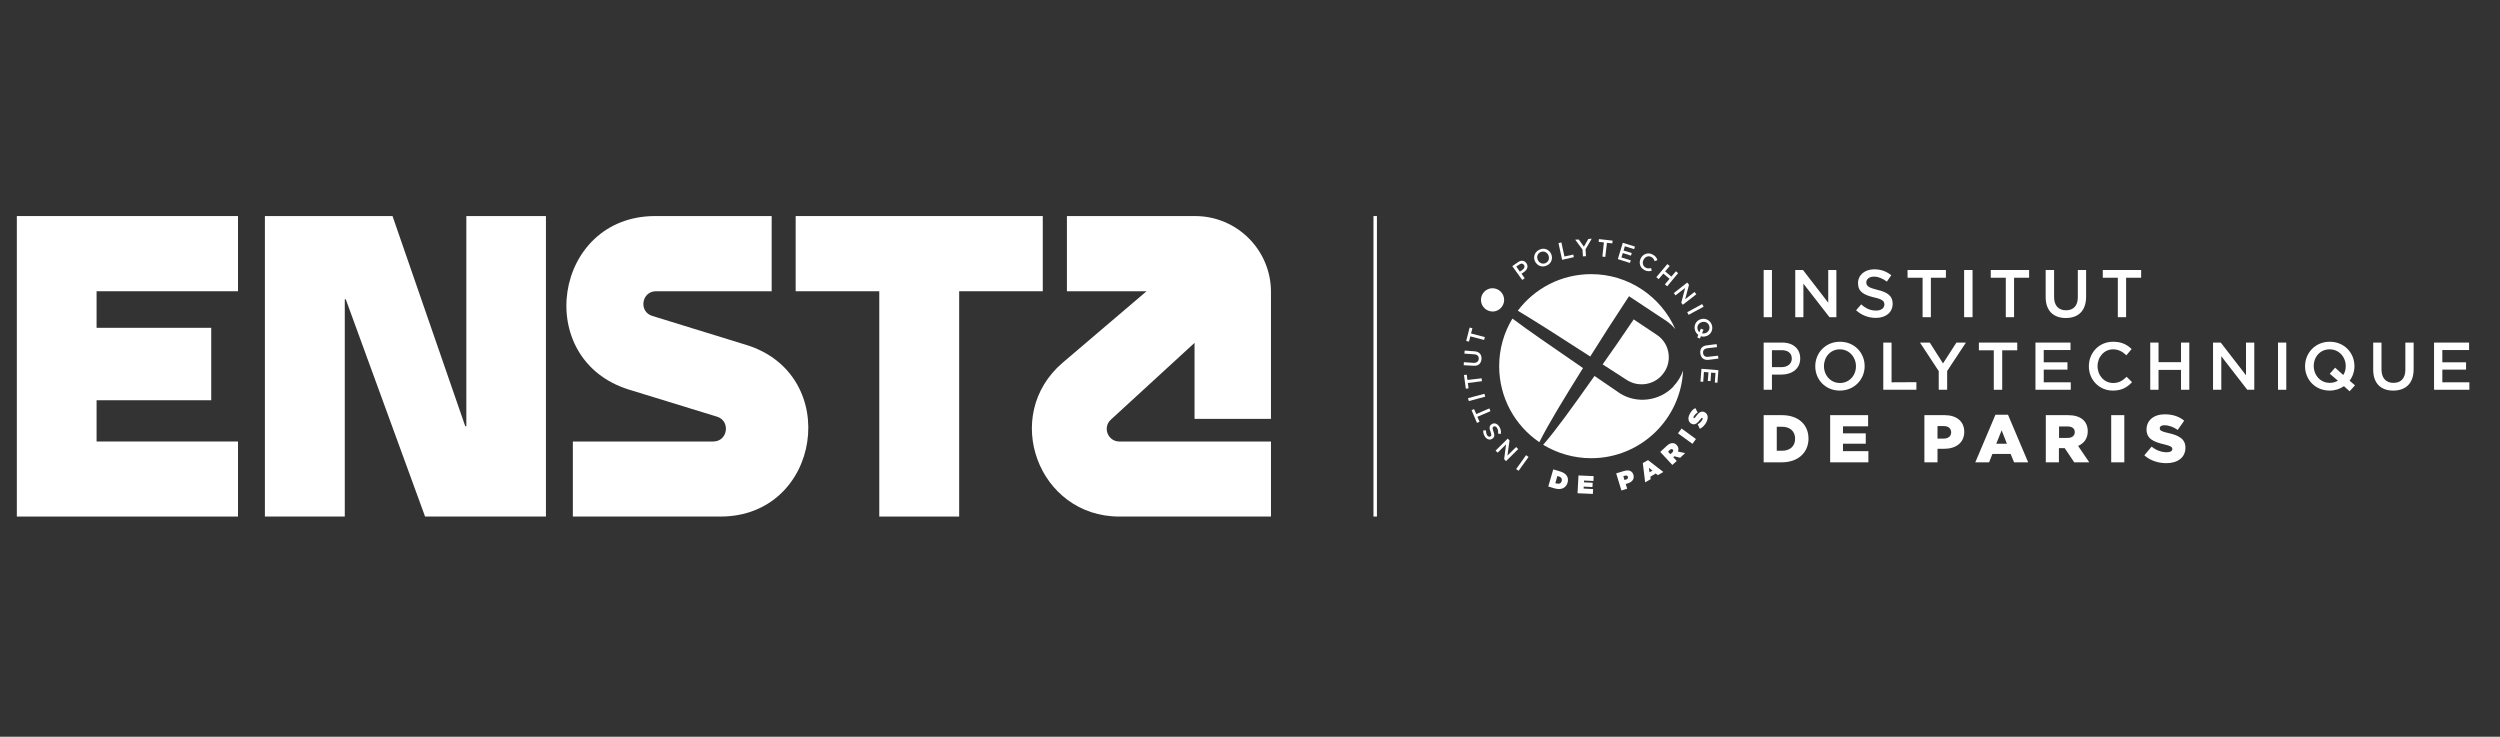 <svg xmlns="http://www.w3.org/2000/svg" viewBox="0 0 1812 534" width="1812" height="534"><rect x="0" y="0" width="1812" height="534" fill="#333333" stroke="none"/><title>ensta-logotype-03-blanc-rvb_677fd8d014ebb</title><style>		.s0 { fill: #ffffff } 	</style><g><path fill-rule="evenodd" class="s0" d="m12.2 374.4h160.3v-54.4h-102.5v-29.9h83.1v-52.5h-83.1v-26.5h102.5v-54.5h-160.3v217.8z"></path><path class="s0" d="m338 156.6c0 0 0 150.1 0 152.3h-0.8l-52.7-152.3h-92.5v217.8h57.9v-157.5h0.7l57.5 157.5h87.6v-217.8z"></path><path class="s0" d="m522.2 374.4h-107v-54.4h101.8c10.5 0 12.7-14.9 2.7-18l-63.8-19.6c-70.5-21.8-54.8-125.8 19-125.8h84.4v54.5h-83.8c-10.5 0-12.8 14.8-2.7 17.9l68.1 21c69.8 21.5 54.3 124.4-18.7 124.4z"></path><path class="s0" d="m921.2 303.6v-92c0-30.4-24.6-55-55-55h-92.9v54.5h57.7l-60.8 51.8c-44.7 38.2-17.7 111.5 41.1 111.5h109.9v-54.4h-109.9c-8.3 0-12.3-10.2-6.2-15.8l60.7-55.7v55.1z"></path><path fill-rule="evenodd" class="s0" d="m755.8 156.6h-179.1v54.5h60.6v163.3h57.9v-163.3h60.6v-54.5z"></path></g><g><path fill-rule="evenodd" class="s0" d="m995.5 156.6h2.5v217.8h-2.5z"></path><g><path class="s0" d="m1147.4 266.8c-25.1-17.3-38.6-26.5-51.2-35.9-6.1 10.1-9.6 21.9-9.6 34.5 0 22.9 11.5 43.1 29.1 55.1 7.3-14.4 17.2-30.5 31.7-53.8z"></path><path class="s0" d="m1213 280.1c-10.4 10.9-26.9 12.5-38.7 5.1-2.3-1.5-18.6-12.7-18.6-12.7-18 25.4-27.2 38.2-37.2 49.9 10.2 6.1 22 9.7 34.8 9.7 35.7 0 64.9-28.1 66.6-63.5-1.5 4.3-3.9 8.2-7 11.4"></path><path class="s0" d="m1200.6 242.5c-2.2-1.5-16.5-11-16.5-11-11.7 17.3-13.5 19.8-22.5 32.6 0 0 15.6 10.1 17.8 11.5 8.1 5 18.8 3.5 25-3.5 2.5-2.7 4.2-6 4.8-9.5 1.3-6.5-0.8-15-8.6-20.1z"></path><path class="s0" d="m1152.6 258.4c8.5-13.5 16.1-25.5 28.1-43.7 0 0 25.2 16.6 27.5 18.2 2.6 1.9 4.6 3.8 6.1 5.7-10.3-23.5-33.8-39.9-61-39.9-21.8 0-41.1 10.4-53.2 26.5 13.4 8 29.4 18.3 52.5 33.2"></path><path class="s0" d="m1090.2 217.4c0-4.7-3.7-8.4-8.4-8.5-4.6 0-8.4 3.8-8.4 8.4 0 4.7 3.7 8.4 8.4 8.5 4.6 0 8.4-3.8 8.4-8.4z"></path><path class="s0" d="m1096.1 192.9l4-2.8c2.3-1.7 4.8-1.4 6.2 0.6 1.6 2.3 0.7 4.7-1.5 6.3l-2 1.4 2.3 3.3-1.8 1.2-7.2-10zm7.6 2.5c1.3-1 1.6-2.3 0.9-3.4h-0.1c-0.8-1.2-2.1-1.2-3.4-0.2l-2.1 1.4 2.6 3.7z"></path><path class="s0" d="m1112.5 189.3c-1.4-3.2-0.1-6.9 3.4-8.4 3.4-1.6 7 0 8.4 3.2 1.4 3.2 0.2 6.9-3.3 8.4-3.5 1.6-7 0-8.5-3.2m9.8-4.2v-0.1c-1-2.2-3.4-3.3-5.7-2.3-2.2 1-3 3.5-2 5.7 1 2.2 3.4 3.3 5.6 2.3 2.3-1 3-3.4 2.1-5.6z"></path><path fill-rule="evenodd" class="s0" d="m1129.6 176.2l2.1-0.5 2.2 10.2 6.4-1.4 0.4 1.9-8.5 1.9-2.6-12.1z"></path><path fill-rule="evenodd" class="s0" d="m1147 180.9l-5.3-7.2 2.6-0.1 3.7 5.2 3.2-5.6 2.5-0.2-4.5 7.7 0.3 5-2.2 0.1-0.3-4.9z"></path><path fill-rule="evenodd" class="s0" d="m1162.5 175.7l-3.8-0.4 0.2-2 9.9 1.1-0.2 2-3.9-0.4-1.2 10.2-2.1-0.2 1.1-10.3z"></path><path fill-rule="evenodd" class="s0" d="m1176.2 176l8.8 2.7-0.6 1.9-6.7-2.1-0.9 3.1 5.9 1.8-0.6 1.9-5.9-1.9-1 3.2 6.8 2.1-0.6 1.9-8.8-2.8 3.6-11.8z"></path><path class="s0" d="m1189.3 187.1c1.6-3.1 5.3-4.4 8.6-2.6 2 1.1 2.9 2.4 3.4 4l-2 0.8c-0.5-1.3-1.1-2.4-2.4-3-2-1.2-4.5-0.3-5.6 1.9-1.2 2.1-0.6 4.7 1.5 5.8 1.3 0.7 2.5 0.6 3.9 0.3l0.5 1.9c-1.7 0.5-3.4 0.6-5.4-0.5-3.2-1.7-4.2-5.4-2.5-8.6"></path><path fill-rule="evenodd" class="s0" d="m1208.5 191.4l1.7 1.4-3.3 3.9 4.5 3.8 3.3-3.9 1.6 1.4-7.9 9.5-1.7-1.4 3.4-4-4.5-3.8-3.4 4-1.7-1.4 8-9.5z"></path><path fill-rule="evenodd" class="s0" d="m1222.9 204.8l1.3 1.6-2.8 10.5 6.8-5.3 1.3 1.7-9.8 7.6-1.1-1.5 2.8-10.7-7 5.4-1.2-1.7 9.7-7.6z"></path><path fill-rule="evenodd" class="s0" d="m1222.9 226.3l10.8-5.9 1.1 1.9-10.9 5.9z"></path><path class="s0" d="m1230.9 242.7c-1-0.7-1.8-1.8-2.3-3.1-1.2-3.6 0.6-7.1 3.9-8.2h0.1c3.2-1.1 6.9 0.5 8.1 4 1.2 3.6-0.6 7.1-3.9 8.2h-0.1c-1.3 0.5-2.7 0.5-3.9 0.1l-0.7 1.7-1.9-0.8 0.7-1.9zm0.8-1.9l1.1-2.6 1.9 0.8-1.1 2.6c0.7 0.2 1.5 0.1 2.4-0.1 2.3-0.8 3.6-3.1 2.8-5.4-0.8-2.4-3.2-3.3-5.5-2.6-2.3 0.8-3.6 3.1-2.8 5.4 0.2 0.8 0.7 1.4 1.2 1.9z"></path><path class="s0" d="m1237.2 250.3l7-0.9 0.3 2.2-7 0.8c-2.3 0.3-3.3 1.6-3.1 3.5 0.2 1.9 1.5 3 3.8 2.7l7-0.8 0.3 2.1-7 0.9c-3.7 0.4-5.7-1.5-6.1-4.7-0.4-3.2 1.2-5.4 4.8-5.8z"></path><path fill-rule="evenodd" class="s0" d="m1245.5 268.3l-0.7 9.1-1.9-0.1 0.5-7-3.2-0.2-0.4 6.1-2-0.1 0.5-6.2-3.3-0.3-0.5 7.1-2-0.1 0.7-9.3 12.3 1z"></path><path fill-rule="evenodd" class="s0" d="m1098.9 340l7.2-10.1 1.8 1.3-7.2 10z"></path><path fill-rule="evenodd" class="s0" d="m1091.6 334.3l-1.4-1.5 1.4-10.7-6.1 6-1.5-1.5 8.8-8.7 1.3 1.3-1.5 11 6.3-6.2 1.5 1.5-8.8 8.7z"></path><path class="s0" d="m1087.8 314.5l-2-0.2c0.2-1.6 0-2.9-0.8-4.2-0.8-1.1-1.7-1.4-2.5-0.9-0.8 0.5-0.9 1.2-0.1 3.4 0.9 2.5 1.1 4.2-0.8 5.4-1.8 1.2-4 0.5-5.3-1.5-1-1.5-1.4-3-1.2-4.6l2 0.1c-0.1 1.3 0.2 2.5 0.8 3.5 0.7 1 1.6 1.3 2.3 0.8h0.1c0.8-0.5 0.8-1.2 0-3.5-1-2.5-0.9-4.2 0.8-5.3 1.9-1.3 4.1-0.5 5.5 1.6 1.1 1.6 1.5 3.5 1.2 5.4"></path><path fill-rule="evenodd" class="s0" d="m1070.8 302.1l1.6 3.6-1.9 0.8-3.9-9.2 1.8-0.8 1.6 3.6 9.5-4.1 0.8 2-9.5 4.1z"></path><path fill-rule="evenodd" class="s0" d="m1064 288.6l11.9-3.2 0.6 2.1-11.9 3.2z"></path><path fill-rule="evenodd" class="s0" d="m1063.9 277.6l0.5 3.9-2 0.2-1.3-9.9 2-0.2 0.5 3.8 10.3-1.2 0.2 2.1-10.2 1.3z"></path><path class="s0" d="m1068 265.1l-7.1-0.4 0.1-2.2 7 0.5c2.3 0.1 3.6-1 3.8-2.9 0.1-1.9-1-3.2-3.3-3.3l-7.1-0.5 0.2-2.2 7 0.5c3.6 0.2 5.4 2.4 5.2 5.6-0.3 3.2-2.2 5.2-5.8 4.9z"></path><path fill-rule="evenodd" class="s0" d="m1065.7 243.8l-1 3.8-2-0.5 2.5-9.7 2 0.5-1 3.8 10 2.6-0.5 2.1-10-2.6z"></path><path class="s0" d="m1125.7 340.2l4.8 1.4c5 1.4 6.7 4.5 5.7 8.2-1.1 3.7-4.3 5.6-9.4 4.2l-4.6-1.4 3.6-12.4zm2.3 10.2c1.9 0.5 3.4 0.1 3.9-1.7 0.5-1.8-0.5-3-2.4-3.5l-0.7-0.2-1.5 5.2z"></path><path fill-rule="evenodd" class="s0" d="m1144.1 344.6l11 0.5-0.2 3.5-6.8-0.3v1.3l6.3 0.3-0.2 3.1-6.3-0.3-0.1 1.4 6.9 0.4-0.2 3.5-11.1-0.5 0.7-13z"></path><path class="s0" d="m1171.4 343.1l5.6-1.7c3.3-1 6-0.3 6.9 2.7 0.9 3-0.9 5.3-4.2 6.3l-1.4 0.4 1.1 3.4-4.2 1.3-3.8-12.4zm7.1 4.5c1.1-0.4 1.7-1.1 1.4-1.9v-0.1c-0.3-0.9-1.1-1.1-2.2-0.8l-1.1 0.3 0.8 2.8 1.1-0.3z"></path><path class="s0" d="m1190.7 335.6l3.8-2.1 11.1 8.6-4 2.3-1.5-1.2-3.9 2.3 0.2 1.8-4 2.3zm7 5.5l-2.6-2.1 0.5 3.3c0 0 2.1-1.2 2.1-1.2z"></path><path class="s0" d="m1203.3 327.6l4.6-4.3c1.7-1.6 3.2-2.2 4.5-2.1 1.1 0 2 0.4 2.9 1.4 1.3 1.4 1.5 3 0.9 4.7l5.2 1.1-3.6 3.4-4.3-1.1-0.1 0.1-0.6 0.6 2.5 2.7-3.2 2.9-8.8-9.5zm8.8 0.3c0.7-0.7 0.9-1.4 0.3-2v-0.1c-0.6-0.6-1.3-0.4-2.1 0.3l-1.3 1.3 1.7 1.8z"></path><path fill-rule="evenodd" class="s0" d="m1216.2 314.1l2.6-3.5 10.4 7.6-2.5 3.5z"></path><path class="s0" d="m1232 310.8l-1.5-3.3c1.6-0.8 2.7-2 3.4-3.4 0.3-0.7 0.3-1.1 0-1.2h-0.1c-0.3-0.2-0.7 0.1-1.5 1.2-1.8 2.3-3.7 4.3-6.1 3.1h-0.1c-2.2-1.1-3.1-3.7-1.5-6.9 1.1-2.2 2.4-3.7 4.2-4.5l1.7 3.2c-1.4 0.7-2.3 1.9-2.9 2.9-0.3 0.6-0.2 1 0.1 1.1 0.3 0.2 0.7 0 1.5-1.2 2-2.7 3.8-4.2 6.2-3.1 2.5 1.2 3 3.9 1.5 7.1-1.2 2.3-2.9 4.1-4.9 5"></path><path fill-rule="evenodd" class="s0" d="m1278.3 195.7h6v34.2h-6z"></path><path fill-rule="evenodd" class="s0" d="m1301.2 195.7h5.6l18.3 23.7v-23.7h5.9v34.2h-5l-18.9-24.3v24.3h-5.9v-34.2z"></path><path class="s0" d="m1360.8 210.1c-6.5-1.6-8.1-2.8-8.1-5.5 0-2.2 2.1-4.1 5.6-4.1 3.1 0 6.2 1.3 9.3 3.6l3.2-4.6c-3.5-2.8-7.4-4.3-12.4-4.3-6.8 0-11.7 4.1-11.7 10 0 6.3 4.1 8.5 11.4 10.3 6.4 1.4 7.7 2.8 7.7 5.2 0 2.6-2.3 4.4-6 4.4-4.3 0-7.6-1.6-10.8-4.5l-3.7 4.3c4.1 3.7 9.1 5.5 14.3 5.5 7.2 0 12.2-3.9 12.2-10.3 0-5.6-3.7-8.3-11-10"></path><path fill-rule="evenodd" class="s0" d="m1393.5 201.3h-10.9v-5.6h27.8v5.6h-10.9v28.6h-6v-28.6z"></path><path fill-rule="evenodd" class="s0" d="m1423.6 195.7h6.1v34.2h-6.1z"></path><path fill-rule="evenodd" class="s0" d="m1453.8 201.3h-10.9v-5.6h27.8v5.6h-10.9v28.6h-6v-28.6z"></path><path class="s0" d="m1482.7 215.4v-19.7h6.1v19.5c0 6.3 3.2 9.7 8.6 9.7 5.4 0 8.6-3.2 8.6-9.5v-19.7h6v19.4c0 10.2-5.7 15.4-14.7 15.4-8.9 0-14.6-5.2-14.6-15.1z"></path><path fill-rule="evenodd" class="s0" d="m1535 201.3h-10.9v-5.6h27.8v5.6h-10.9v28.6h-6v-28.6z"></path><path class="s0" d="m1291.8 248.3h-13.5v34.2h6v-11h6.8c7.5 0 13.7-4 13.7-11.7 0-6.9-5-11.5-13-11.5zm-0.5 17.8h-7v-12.3h7c4.5 0 7.4 2.1 7.4 6.1 0 3.6-2.9 6.2-7.4 6.2z"></path><path class="s0" d="m1333.6 247.7c-10.5 0-17.9 8.1-17.9 17.8 0 9.6 7.3 17.6 17.8 17.6 10.5 0 18-8.1 18-17.7 0-9.7-7.4-17.7-17.9-17.7zm0 29.9c-6.8 0-11.6-5.6-11.6-12.2 0-6.7 4.7-12.2 11.5-12.2 6.8 0 11.7 5.6 11.7 12.3 0 6.6-4.8 12.1-11.6 12.1z"></path><path fill-rule="evenodd" class="s0" d="m1365 248.3h6v28.8l18-0.1v5.5h-24v-34.2z"></path><path fill-rule="evenodd" class="s0" d="m1405.2 269l-13.6-20.7h7.1l9.6 15.1 9.7-15.1h6.9l-13.6 20.6v13.6h-6.1v-13.5z"></path><path fill-rule="evenodd" class="s0" d="m1445.1 253.9h-10.8v-5.6h27.8v5.6h-10.9v28.6h-6.1v-28.6z"></path><path fill-rule="evenodd" class="s0" d="m1475.3 248.3h25.4v5.4h-19.4v8.9h17.2v5.3h-17.2v9.2h19.6v5.4h-25.6v-34.2z"></path><path class="s0" d="m1541.4 273.1c-2.9 2.8-5.6 4.5-9.8 4.5-6.5 0-11.3-5.5-11.3-12.2 0-6.7 4.8-12.2 11.3-12.2 3.9 0 6.8 1.7 9.6 4.3l3.8-4.5c-3.2-3.1-7.1-5.3-13.4-5.3-10.3 0-17.6 8-17.6 17.8 0 9.7 7.4 17.6 17.4 17.6 6.4 0 10.3-2.3 13.9-6.1l-3.9-3.9z"></path><path fill-rule="evenodd" class="s0" d="m1558.5 248.3h6v14.2h16.3v-14.2h6v34.2h-6v-14.4h-16.3v14.4h-6v-34.2z"></path><path fill-rule="evenodd" class="s0" d="m1604 248.3h5.6l18.3 23.7v-23.7h6v34.2h-5.1l-18.8-24.3v24.3h-6v-34.2z"></path><path fill-rule="evenodd" class="s0" d="m1651.1 248.3h6v34.2h-6z"></path><path class="s0" d="m1703 275.9c2.3-3 3.5-6.7 3.5-10.5 0-9.7-7.4-17.7-17.9-17.7-10.5 0-17.9 8.1-17.9 17.8 0 9.6 7.3 17.6 17.8 17.6 4 0 7.5-1.2 10.4-3.2l4.1 3.7 3.9-4.3zm-4.6-4.1l-5.9-5.3-3.9 4.4 5.9 5c-1.6 1-3.6 1.6-5.9 1.6-6.8 0-11.6-5.6-11.6-12.2 0-6.7 4.7-12.1 11.5-12.1 6.8 0 11.7 5.5 11.7 12.2 0 2.4-0.6 4.6-1.8 6.4z"></path><path class="s0" d="m1720.1 268v-19.7h6v19.4c0 6.4 3.3 9.8 8.7 9.8 5.3 0 8.6-3.2 8.6-9.5v-19.7h6v19.4c0 10.2-5.8 15.4-14.8 15.4-8.9 0-14.5-5.2-14.5-15.1"></path><path fill-rule="evenodd" class="s0" d="m1764.2 248.3h25.4v5.4h-19.4v8.9h17.2v5.3h-17.2v9.2h19.6v5.4h-25.6v-34.2z"></path><path class="s0" d="m1291.5 300.9h-13.2v34.2h13c12.3 0 19.5-7.4 19.5-17.2 0-9.9-7.1-17-19.3-17zm0.1 25.8h-3.8v-17.4h3.8c5.7 0 9.5 3.2 9.5 8.7 0 5.5-3.8 8.7-9.5 8.7z"></path><path fill-rule="evenodd" class="s0" d="m1326.5 300.9h27.5v8.1h-18.2v5.1h16.5v7.5h-16.5v5.4h18.4v8.1h-27.7v-34.2z"></path><path class="s0" d="m1409.5 300.9h-14.7v34.2h9.5v-9.8h4.7c8.5 0 14.7-4.3 14.7-12.3 0-7.6-5.6-12.1-14.2-12.1zm-0.7 17h-4.5v-9.1h4.4c3.4 0 5.5 1.7 5.5 4.6 0 2.7-2.1 4.5-5.4 4.5z"></path><path class="s0" d="m1446.3 300.6h9.1l14.6 34.5h-10.2l-2.5-6.1h-13.2l-2.4 6.1h-10c0 0 14.6-34.5 14.6-34.5zm8.3 21l-3.8-9.7-3.9 9.7h7.7z"></path><path class="s0" d="m1506.2 323.2c4.2-1.8 7-5.3 7-10.6 0-7.5-5.3-11.7-14.2-11.7h-16.2v34.2h9.5v-10.3h4.2l6.9 10.3h10.9zm-7.5-5.8h-6.3v-8.3h6.2c3.2 0 5.2 1.4 5.2 4.1 0 2.5-1.9 4.2-5.1 4.2z"></path><path fill-rule="evenodd" class="s0" d="m1530.2 300.9h9.5v34.2h-9.5z"></path><path class="s0" d="m1571.3 313.8c-4.8-1.1-5.9-1.8-5.9-3.4 0-1.2 1.1-2.2 3.4-2.2 3 0 6.5 1.2 9.6 3.4l4.7-6.7c-3.7-3-8.2-4.6-14.1-4.6-8.2 0-13.2 4.6-13.2 11 0 7 5.6 9.1 12.9 10.8 4.6 1.1 5.8 1.9 5.8 3.3 0 1.5-1.4 2.4-4 2.4-3.9 0-7.7-1.4-11-4.1l-5.3 6.3c4.2 3.8 10 5.7 16 5.7 8.3 0 13.8-4.2 13.8-11.2 0-6.4-4.8-9-12.7-10.7z"></path></g></g></svg>